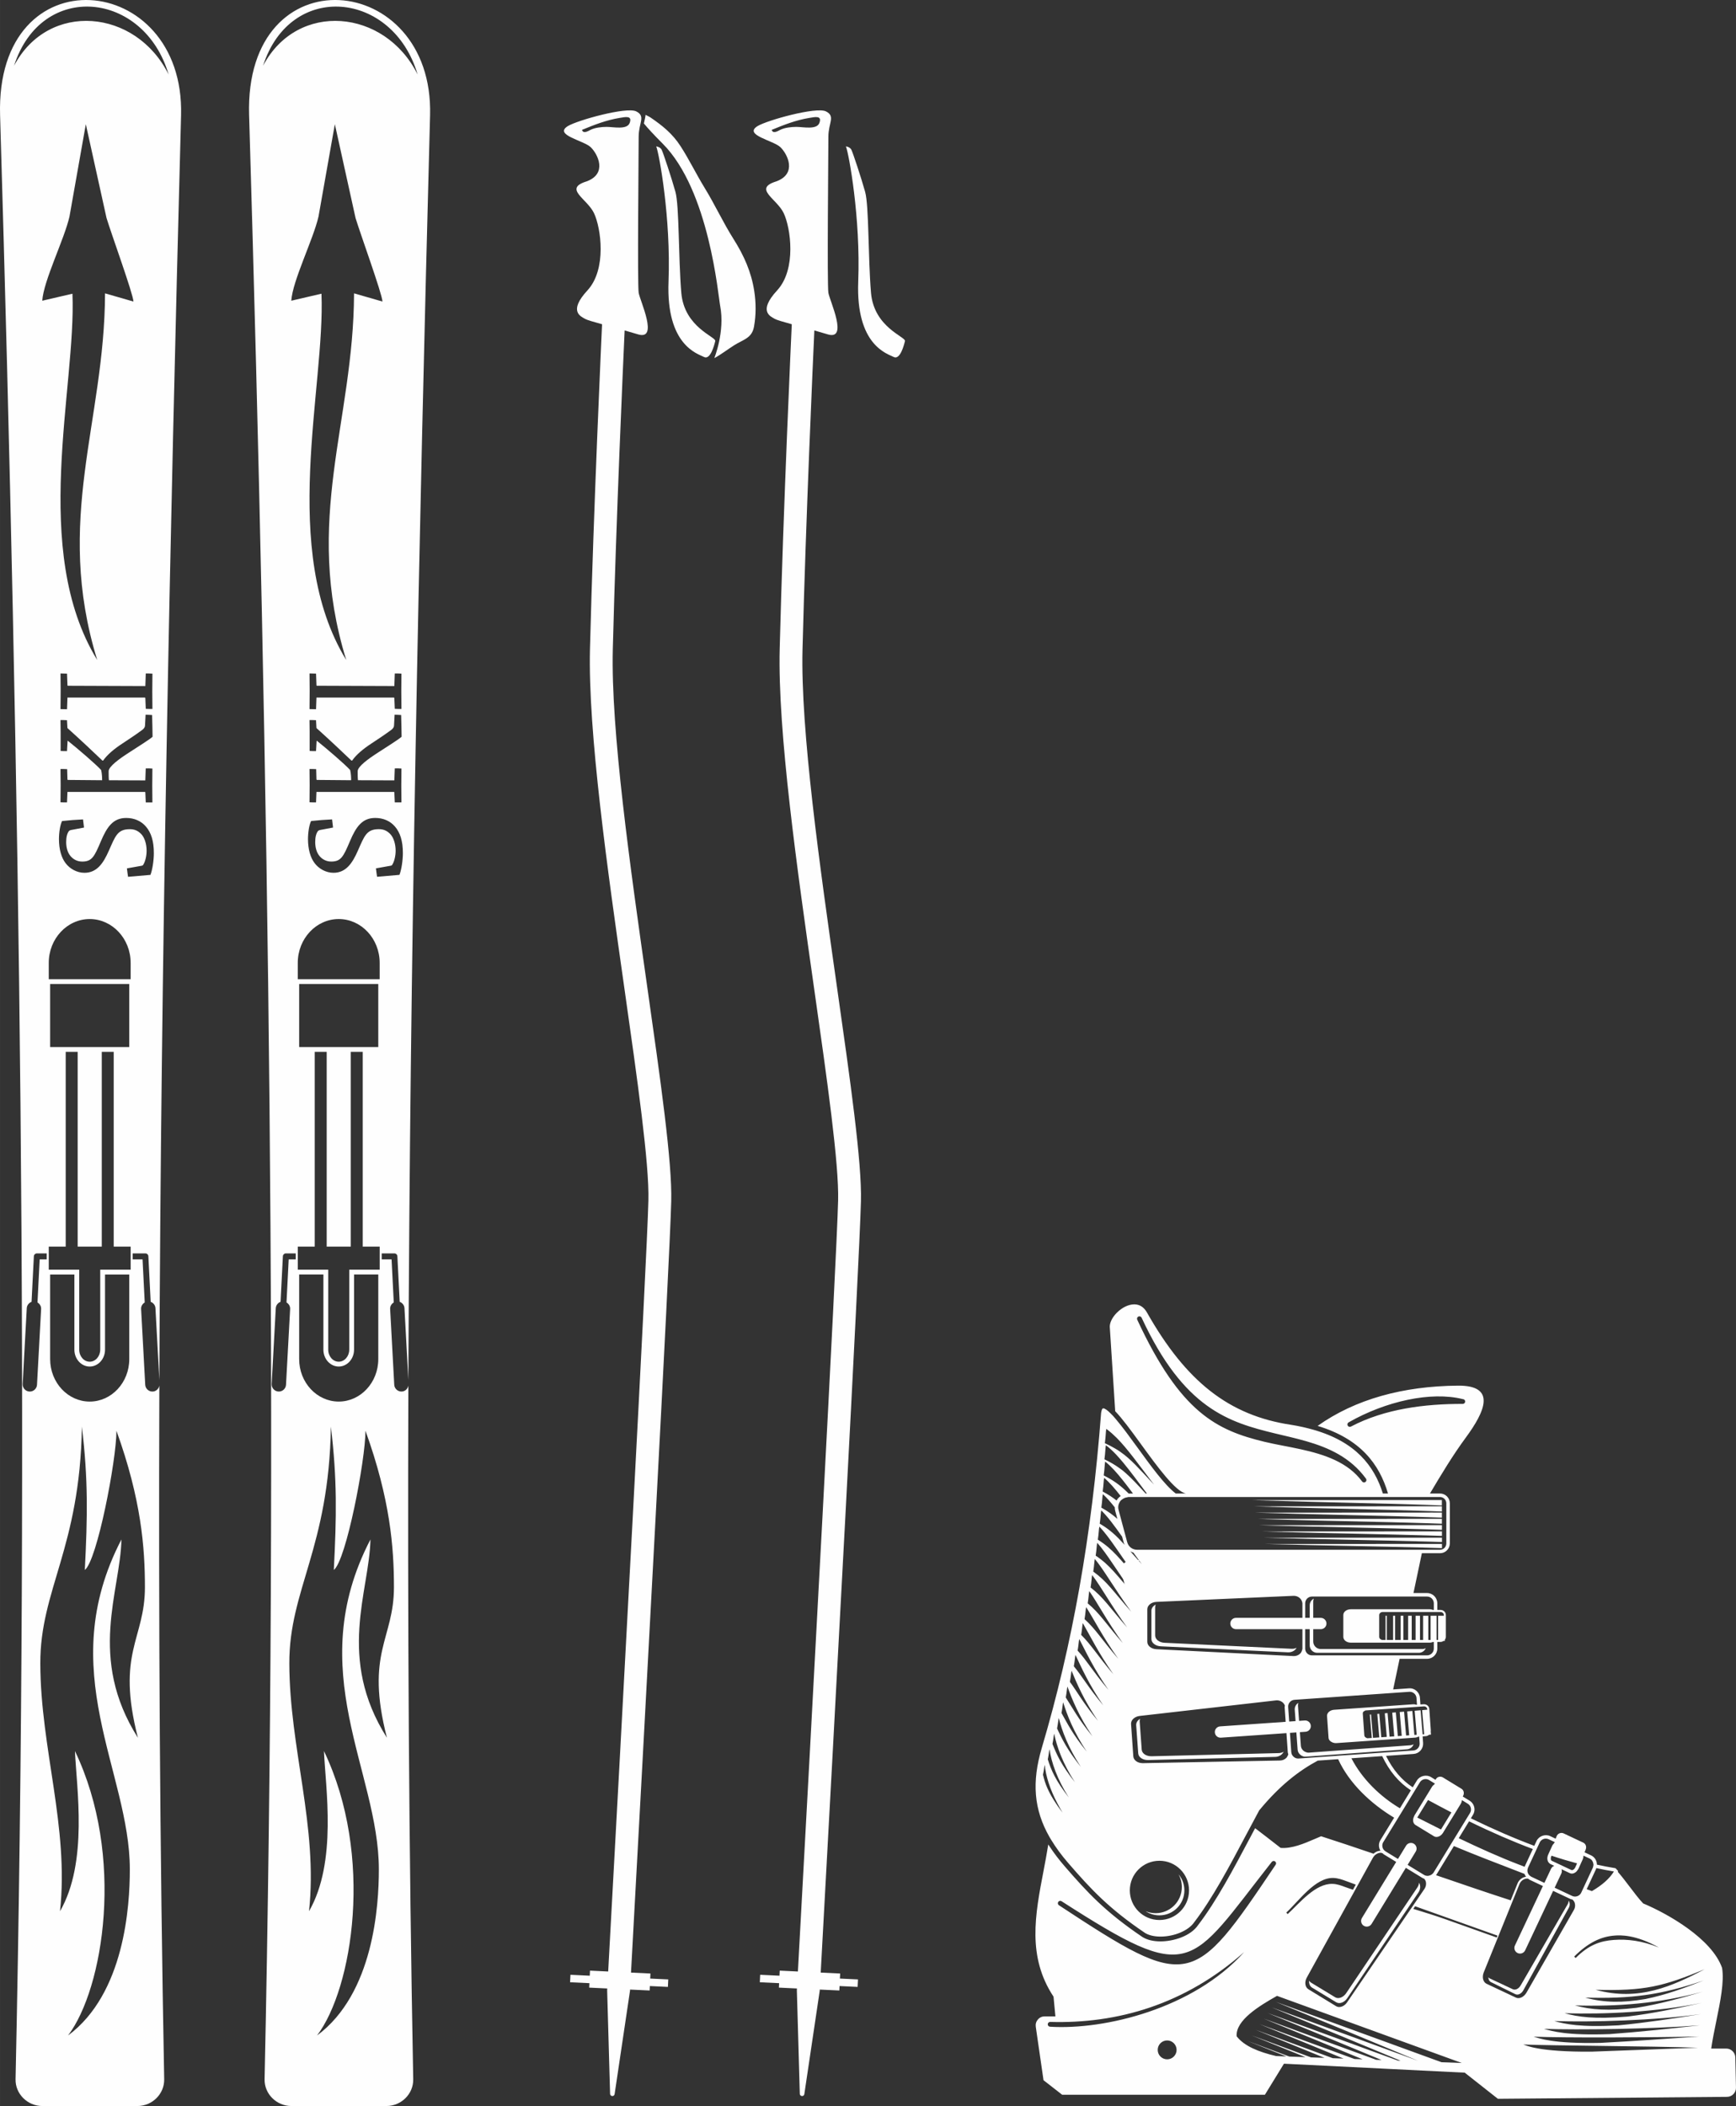 <?xml version="1.0" encoding="UTF-8"?>
<!DOCTYPE svg PUBLIC "-//W3C//DTD SVG 1.1//EN" "http://www.w3.org/Graphics/SVG/1.1/DTD/svg11.dtd">
<!-- Creator: CorelDRAW -->
<svg xmlns="http://www.w3.org/2000/svg" xml:space="preserve" width="64.812mm" height="78.605mm" version="1.1" style="shape-rendering:geometricPrecision; text-rendering:geometricPrecision; image-rendering:optimizeQuality; fill-rule:evenodd; clip-rule:evenodd"
viewBox="0 0 1825.49 2214"
 xmlns:xlink="http://www.w3.org/1999/xlink"
 xmlns:xodm="http://www.corel.com/coreldraw/odm/2003">
 <rect x="0" y="0" width="1825.49" height="2214" fill="#333333" stroke="none"/>
 <defs>
  <style type="text/css">
   <![CDATA[
    .fil0 {fill:#FEFEFE;fill-rule:nonzero}
   ]]>
  </style>
 </defs>
 <g id="Capa_x0020_1">
  <path class="fil0" d="M122.44 1504.13c26.03,72.01 29.95,122.75 29.95,164.41 0,55.02 -30.46,68.52 -7.38,158.32 -53.15,-83.84 -18.38,-154.09 -17.33,-208.47 -71.71,137.95 8.84,243.69 8.84,346.87 0,38.13 -5.46,130.49 -64.98,174.59 37.43,-49.34 60.11,-188.81 7.28,-298.99 1.57,38.39 14.14,116.6 -15.71,168.37 9.56,-88.58 -20.47,-171.14 -20.73,-260.31 -0.23,-77.91 41.67,-121.22 43.74,-249.12 6.66,56.19 5.95,94.11 3.06,150.65 12.99,-9.9 33.27,-115.63 33.27,-146.31zm-98.63 -49.19l4.32 -79.64c0.17,-3.13 2.24,-5.71 5.04,-6.71l2.43 -47.93c0.09,-1.67 1.47,-2.98 3.14,-2.98l10.38 0 0 6.27 -7.41 0 -2.3 45.3c2.37,1.38 3.97,3.96 3.82,6.87l-4.33 79.65c-0.23,4.14 -3.81,7.35 -7.96,7.12 -4.14,-0.22 -7.35,-3.79 -7.12,-7.95zm90.74 -560.86c-5.95,13.68 -12.81,23.47 -25.76,23.47 -8.2,0 -15.64,-4.5 -19.81,-10.11 -4.46,-5.74 -7,-14.76 -7,-25.34 0,-7.15 1.34,-15.23 3.28,-18.96 7.15,-0.79 14.74,-1.4 22.04,-1.71 0.3,2.64 0.75,5.59 1.04,8.55l-14 2.64c-0.9,0.31 -1.49,0.63 -1.79,0.94 -2.09,2.64 -2.98,6.84 -2.98,11.66 0,5.44 1.34,10.88 4.47,14.62 2.68,3.26 6.85,5.9 12.36,5.9 10.27,0 12.81,-5.13 19.65,-21.29 6.56,-15.54 13.11,-24.56 26.66,-24.56 8.33,0 15.64,3.11 20.7,9.02 5.5,6.37 8.37,15.23 8.37,27.98 0,7.61 -1.52,17.56 -3.6,22.85 -7.75,0.62 -15.94,1.39 -23.53,2.02 -0.45,-2.95 -0.89,-6.07 -1.19,-8.86l15.63 -2.8c0.75,-0.15 1.34,-0.47 1.64,-1.24 1.94,-2.95 3.43,-9.01 3.43,-14.46 0,-7.3 -2.23,-14.14 -5.8,-17.72 -3.58,-3.58 -7.15,-4.98 -11.92,-4.98 -12.95,0 -15.18,7.31 -21.89,22.39zm38.72 -50.53l-0.45 -10.41c0,-0.47 -0.15,-0.62 -0.45,-0.62l-81.46 0 -0.45 11.03c-2.23,0 -4.76,0 -6.85,-0.15 0,-5.29 0.15,-11.97 0.15,-18.03 0,-5.59 -0.15,-11.81 -0.15,-16.94 2.24,0 4.76,0 7,0.15l0.3 10.89c0.15,0.46 0.45,0.46 0.89,0.46l35.59 0.31c0,-2.64 -0.15,-7 -1.04,-10.73 -5.35,-5.9 -24.12,-22.07 -34.85,-30.62 -0.3,-0.31 -0.45,0 -0.45,0.32l-0.6 10.41c-2.23,0 -4.61,0 -6.7,-0.16 0,-6.06 0,-12.74 0,-20.21 0,-4.19 -0.15,-8.7 -0.15,-12.27 2.24,0 4.76,0 6.85,0.15l0.45 8.24c14,12.6 26.36,24.25 36.78,34.2l0.74 0c4.61,-6.53 12.06,-12.59 20.4,-18.02 6.56,-4.36 12.81,-8.4 20.25,-13.84 2.39,-1.71 3.43,-3.27 3.43,-5.14l0.6 -11.19c2.09,0 4.61,0.16 6.85,0.32 0.15,3.72 0.15,8.54 0.3,12.43 0,3.42 0.18,7.46 0.18,10.41 -3.45,3.11 -14.62,9.96 -25.04,16.79 -9.69,6.22 -21.16,14.46 -21.16,19.43 0,3.1 0,7.3 0.3,9.48l38.27 0.16 0.45 -12.6c2.24,-0.15 4.77,0 7,0.16 0,4.97 -0.15,11.97 -0.15,18.03 0,5.76 0.15,12.44 0.15,17.57 -2.23,0 -4.61,0 -7,0zm-89.65 -98.08c0,-5.59 0.15,-13.05 0.15,-19.28 0,-6.06 -0.15,-12.75 -0.15,-18.19 2.24,0 4.76,0.16 6.85,0.16l0.45 12.28c0,0.32 0.15,0.47 0.59,0.47l81.31 0.31 0.45 -13.22c2.24,0 4.77,0 7,0.16 0,5.29 -0.15,12.28 -0.15,18.5 0,6.06 0.15,12.9 0.15,18.65 -2.23,0 -4.61,0 -7,-0.15l-0.45 -11.2c0,-0.47 -0.15,-0.62 -0.59,-0.62l-81.31 0 -0.45 12.28c-2.09,0 -4.61,-0.16 -6.85,-0.16zm12.54 -436.7l-31.73 7.37c1.41,-21.27 23.07,-64.22 28.63,-88.49l17.18 -97.06 21.75 98.5c4.44,14.98 28.15,80.17 28.32,87.91l-29.87 -8.6c-0.4,135.23 -53.75,237.59 -8.22,385.43 -70.66,-115.41 -21.91,-287.06 -26.05,-385.06zm29.21 1110.11c0,6.97 -4.96,12.65 -11.05,12.65 -6.08,0 -11.03,-5.68 -11.03,-12.65l0 -84.1 -32.02 0 0 -24.24 17.82 0 0 -204.71 12.57 0 0 204.71 25.35 0 0 -204.71 12.56 0 0 204.71 17.83 0 0 24.24 -32.01 0 0 84.1zm-11.05 54.56c-22.93,0 -41.6,-20.01 -41.6,-44.62l0 -88.97 25.49 0 0 79.03c0,9.77 7.22,17.72 16.11,17.72 8.89,0 16.12,-7.95 16.12,-17.72l0 -79.03 25.48 0 0 88.97c0,24.61 -18.66,44.62 -41.59,44.62zm-41.6 -438.97l83.19 0 0 66.29 -83.19 0 0 -66.29zm84.66 -22.21l0 17.14 -86.12 0 0 -17.14c0,-25.41 19.32,-46.09 43.05,-46.09 23.75,0 43.06,20.68 43.06,46.09zm-122.62 -943.12c28.86,-89.76 136.78,-78.65 162.54,9.23 -34.32,-69.25 -126.48,-77.59 -162.54,-9.23zm141.24 1251.52l2.43 47.93c2.78,0.99 4.86,3.58 5.03,6.71l4.1 75.57c1.69,-438.88 10.89,-881.18 22.83,-1329.74 4.04,-151.95 -195.4,-170.78 -190.31,0 20.94,702.2 30.85,1386.2 16.27,2064.72 -0.33,15.5 12.66,28.16 28.17,28.16l99.96 0c15.52,0 28.46,-12.66 28.17,-28.16 -4.61,-242.36 -6,-485.3 -5.1,-729.28 -0.58,3.4 -3.32,6.13 -6.9,6.32 -4.15,0.23 -7.73,-2.98 -7.95,-7.12l-4.33 -79.65c-0.16,-2.91 1.43,-5.48 3.81,-6.87l-2.29 -45.3 -10.37 0 0 -6.27 13.35 0c1.67,0 3.05,1.31 3.13,2.98z"/>
  <path class="fil0" d="M439.15 78.37c-34.32,-69.25 -126.47,-77.59 -162.53,-9.23 28.86,-89.76 136.78,-78.65 162.53,9.23zm-65.31 150.71c4.45,14.98 28.16,80.17 28.33,87.91l-29.88 -8.6c-0.39,135.23 -53.74,237.59 -8.21,385.43 -70.66,-115.41 -21.91,-287.06 -26.05,-385.06l-31.73 7.37c1.41,-21.27 23.07,-64.22 28.63,-88.49l17.18 -97.06 21.74 98.5zm41.29 478.91c2.23,0 4.76,0 7,0.16 0,5.29 -0.15,12.28 -0.15,18.5 0,6.06 0.15,12.9 0.15,18.65 -2.24,0 -4.62,0 -7,-0.15l-0.45 -11.2c0,-0.47 -0.15,-0.62 -0.59,-0.62l-81.31 0 -0.45 12.28c-2.09,0 -4.61,-0.16 -6.85,-0.16 0,-5.59 0.15,-13.05 0.15,-19.28 0,-6.06 -0.15,-12.75 -0.15,-18.19 2.24,0 4.76,0.16 6.85,0.16l0.45 12.28c0,0.32 0.15,0.47 0.59,0.47l81.31 0.31 0.45 -13.22zm6.7 43.69c0.15,3.72 0.15,8.54 0.3,12.43 0,3.42 0.18,7.46 0.18,10.41 -3.46,3.11 -14.63,9.96 -25.05,16.79 -9.68,6.22 -21.15,14.46 -21.15,19.43 0,3.1 0,7.3 0.3,9.48l38.27 0.16 0.45 -12.6c2.23,-0.15 4.76,0 7,0.16 0,4.97 -0.15,11.97 -0.15,18.03 0,5.76 0.15,12.44 0.15,17.57 -2.24,0 -4.62,0 -7,0l-0.45 -10.41c0,-0.47 -0.15,-0.62 -0.45,-0.62l-81.46 0 -0.45 11.03c-2.24,0 -4.77,0 -6.85,-0.15 0,-5.29 0.15,-11.97 0.15,-18.03 0,-5.59 -0.15,-11.81 -0.15,-16.94 2.24,0 4.76,0 7,0.15l0.3 10.89c0.15,0.46 0.45,0.46 0.89,0.46l35.59 0.31c0,-2.64 -0.15,-7 -1.04,-10.73 -5.37,-5.9 -24.12,-22.07 -34.85,-30.62 -0.3,-0.31 -0.45,0 -0.45,0.32l-0.6 10.41c-2.24,0 -4.61,0 -6.7,-0.16 0,-6.06 0,-12.74 0,-20.21 0,-4.19 -0.15,-8.7 -0.15,-12.27 2.24,0 4.76,0 6.85,0.15l0.45 8.24c14,12.6 26.36,24.25 36.78,34.2l0.74 0c4.61,-6.53 12.06,-12.59 20.4,-18.02 6.55,-4.36 12.81,-8.4 20.25,-13.84 2.39,-1.71 3.43,-3.27 3.43,-5.14l0.6 -11.19c2.09,0 4.61,0.16 6.85,0.32zm-6.55 117.21c5.5,6.37 8.36,15.23 8.36,27.98 0,7.61 -1.51,17.56 -3.6,22.85 -7.74,0.62 -15.93,1.39 -23.53,2.02 -0.45,-2.95 -0.9,-6.07 -1.19,-8.86l15.64 -2.8c0.75,-0.15 1.34,-0.47 1.64,-1.24 1.94,-2.95 3.43,-9.01 3.43,-14.46 0,-7.3 -2.24,-14.14 -5.81,-17.72 -3.57,-3.58 -7.15,-4.98 -11.91,-4.98 -12.96,0 -15.19,7.31 -21.89,22.39 -5.95,13.68 -12.81,23.47 -25.76,23.47 -8.19,0 -15.63,-4.5 -19.8,-10.11 -4.46,-5.74 -7,-14.76 -7,-25.34 0,-7.15 1.34,-15.23 3.27,-18.96 7.15,-0.79 14.74,-1.4 22.05,-1.71 0.3,2.64 0.74,5.59 1.03,8.55l-13.99 2.64c-0.9,0.31 -1.49,0.63 -1.79,0.94 -2.09,2.64 -2.98,6.84 -2.98,11.66 0,5.44 1.34,10.88 4.47,14.62 2.67,3.26 6.85,5.9 12.36,5.9 10.27,0 12.8,-5.13 19.65,-21.29 6.55,-15.54 13.11,-24.56 26.65,-24.56 8.35,0 15.64,3.11 20.71,9.02zm-30.98 635.23c26.01,72.01 29.95,122.75 29.95,164.41 0,55.02 -30.48,68.52 -7.38,158.32 -53.15,-83.84 -18.38,-154.09 -17.33,-208.47 -71.72,137.95 8.84,243.69 8.84,346.87 0,38.13 -5.46,130.49 -64.99,174.59 37.44,-49.34 60.11,-188.81 7.27,-298.99 1.58,38.39 14.15,116.6 -15.71,168.37 9.57,-88.58 -20.46,-171.14 -20.72,-260.31 -0.23,-77.91 41.66,-121.22 43.73,-249.12 6.67,56.19 5.96,94.11 3.06,150.65 13,-9.9 33.28,-115.63 33.28,-146.31zm-98.64 -49.19l4.33 -79.64c0.17,-3.13 2.24,-5.71 5.03,-6.71l2.44 -47.93c0.08,-1.67 1.46,-2.98 3.13,-2.98l10.39 0 0 6.27 -7.41 0 -2.3 45.3c2.37,1.38 3.97,3.96 3.81,6.87l-4.33 79.65c-0.22,4.14 -3.79,7.35 -7.95,7.12 -4.14,-0.22 -7.35,-3.79 -7.13,-7.95zm81.57 -36.06c0,6.97 -4.96,12.65 -11.05,12.65 -6.09,0 -11.04,-5.68 -11.04,-12.65l0 -84.1 -32.02 0 0 -24.24 17.83 0 0 -204.71 12.57 0 0 204.71 25.34 0 0 -204.71 12.57 0 0 204.71 17.83 0 0 24.24 -32.01 0 0 84.1zm-11.05 54.56c-22.93,0 -41.6,-20.01 -41.6,-44.62l0 -88.97 25.48 0 0 79.03c0,9.77 7.23,17.72 16.12,17.72 8.89,0 16.12,-7.95 16.12,-17.72l0 -79.03 25.48 0 0 88.97c0,24.61 -18.66,44.62 -41.59,44.62zm-41.6 -438.97l83.19 0 0 66.29 -83.19 0 0 -66.29zm84.66 -22.21l0 17.14 -86.13 0 0 -17.14c0,-25.41 19.33,-46.09 43.07,-46.09 23.75,0 43.06,20.68 43.06,46.09zm-137.29 -891.13c20.94,702.2 30.85,1386.2 16.27,2064.72 -0.34,15.5 12.65,28.16 28.17,28.16l99.96 0c15.51,0 28.46,-12.66 28.17,-28.16 -4.61,-242.36 -6,-485.3 -5.11,-729.28 -0.57,3.4 -3.31,6.13 -6.88,6.32 -4.15,0.23 -7.73,-2.98 -7.96,-7.12l-4.32 -79.65c-0.16,-2.91 1.43,-5.48 3.81,-6.87l-2.3 -45.3 -10.37 0 0 -6.27 13.33 0c1.67,0 3.05,1.31 3.14,2.98l2.43 47.93c2.78,0.99 4.86,3.58 5.03,6.71l4.1 75.57c1.69,-438.88 10.89,-881.18 22.82,-1329.74 4.05,-151.95 -195.39,-170.78 -190.3,0z"/>
  <path class="fil0" d="M662.08 129.36c-2.81,7.3 -16.96,4.04 -24.16,4.04 -5.52,0 -12.38,0.82 -17,3.14 -2.35,1.17 -7.6,4.51 -8.94,0 13.24,-5.46 25.55,-10.25 39.36,-12.54 6.33,-1.05 13.88,-2.83 10.74,5.37zm6.96 -12.25c-10.26,-5.12 -62.05,9.42 -71.84,15.4 -15.39,9.41 16.52,15.08 23.95,22.23 7.43,7.17 17.87,27.73 -4.27,35.93 -24.79,7.69 0.34,17.97 7.71,33.35 7.34,15.37 13.67,59.01 -6.86,81.25 -20.53,22.24 -6.84,27.37 -2.56,29.93 1.92,1.15 8.86,3.18 17.92,5.66 -0.39,8.5 -8.89,192.17 -12.7,340.89 -2.22,87.43 18.33,231.87 36.47,359.29 13.35,93.86 25.98,182.51 24.96,221.12 -1.72,66.13 -28.26,554.63 -42.29,810.42l-19.12 -0.92 -0.25 5.34 -20.31 -0.97 -0.38 7.86 20.32 0.96 -0.22 4.67 18.98 0.9c-0.04,0.63 -0.07,1.29 -0.11,1.92l3.09 108.85c0.04,1.24 1.01,2.25 2.24,2.33 1.25,0.08 2.35,-0.81 2.53,-2.04l16.16 -108.55c0.03,-0.45 0.05,-0.92 0.08,-1.36l20.58 0.97 0.22 -4.67 18.99 0.89 0.38 -7.86 -19 -0.9 0.25 -5.31 -20.43 -0.97c14.04,-255.93 40.56,-744.55 42.3,-810.93 1.06,-40.62 -11.11,-126.12 -25.2,-225.12 -18.01,-126.51 -38.4,-269.88 -36.24,-355.3 3.49,-136.36 10.94,-302.24 12.44,-334.99 4.74,1.33 9.47,2.7 13.92,4.07 22.23,6.85 2.28,-35.08 0.84,-43.62 -1.43,-8.53 0,-149.67 0,-164.21 0,-14.54 7.7,-21.39 -2.56,-26.52z"/>
  <path class="fil0" d="M740.76 197.16c-8.75,-14.24 -15.84,-29.07 -24.97,-43.25 -8.56,-13.31 -19.02,-21.72 -31.95,-30.52 0,0 -2.33,-1.39 -5.01,-2.66 -0.15,2.5 -1.03,5.46 -1.76,9.08 4,4.88 10.28,11.71 19.7,21.14 49.16,49.18 58.46,160.36 60.53,170.7 5.2,26.9 -6.17,54.83 -6.17,54.83 5.86,-2.96 15.04,-9.85 20.68,-13.4 9.88,-6.24 18.85,-7.45 21.05,-19.62 2.24,-12.31 2.18,-25.21 0.25,-37.56 -3.11,-19.97 -10.67,-37.03 -21.78,-54.63 -11.2,-17.74 -19.56,-36.17 -30.59,-54.1z"/>
  <path class="fil0" d="M740.24 375.26c6.71,3.45 10.86,-12.29 11.89,-16.72 1.03,-4.42 -32.58,-14.27 -35.7,-50.67 -3.1,-36.41 -2.07,-91.5 -6.2,-106.26 -4.14,-14.76 -12.94,-41.33 -14.5,-44.28 -1.56,-2.95 -5.68,-3.45 -5.68,-3.45 3.11,7.88 15.52,75.28 12.93,142.17 -2.57,66.9 30.54,75.78 37.26,79.2z"/>
  <path class="fil0" d="M861.56 129.36c-2.8,7.3 -16.95,4.04 -24.16,4.04 -5.52,0 -12.37,0.82 -16.99,3.14 -2.35,1.17 -7.61,4.51 -8.95,0 13.24,-5.46 25.55,-10.25 39.37,-12.54 6.32,-1.05 13.88,-2.83 10.73,5.37zm6.97 -12.25c-10.26,-5.12 -62.05,9.42 -71.84,15.4 -15.39,9.41 16.52,15.08 23.95,22.23 7.43,7.17 17.88,27.73 -4.28,35.93 -24.79,7.69 0.35,17.97 7.71,33.35 7.35,15.37 13.67,59.01 -6.86,81.25 -20.52,22.24 -6.84,27.37 -2.56,29.93 1.93,1.15 8.87,3.18 17.94,5.66 -0.39,8.5 -8.89,192.17 -12.7,340.89 -2.23,87.43 18.33,231.87 36.46,359.29 13.36,93.86 25.98,182.51 24.97,221.12 -1.73,66.13 -28.27,554.63 -42.29,810.42l-19.12 -0.92 -0.25 5.34 -20.31 -0.97 -0.38 7.86 20.31 0.96 -0.22 4.67 18.98 0.9c-0.03,0.63 -0.07,1.29 -0.11,1.92l3.1 108.85c0.03,1.24 1.01,2.25 2.25,2.33 1.25,0.08 2.34,-0.81 2.52,-2.04l16.16 -108.55c0.02,-0.45 0.05,-0.92 0.07,-1.36l20.58 0.97 0.22 -4.67 19 0.89 0.38 -7.86 -19.01 -0.9 0.26 -5.31 -20.44 -0.97c14.04,-255.93 40.57,-744.55 42.31,-810.93 1.05,-40.62 -11.11,-126.12 -25.21,-225.12 -18,-126.51 -38.4,-269.88 -36.23,-355.3 3.49,-136.36 10.94,-302.24 12.44,-334.99 4.74,1.33 9.46,2.7 13.91,4.07 22.24,6.85 2.28,-35.08 0.85,-43.62 -1.44,-8.53 0,-149.67 0,-164.21 0,-14.54 7.69,-21.39 -2.56,-26.52z"/>
  <path class="fil0" d="M939.72 375.26c6.73,3.45 10.87,-12.29 11.9,-16.72 1.02,-4.42 -32.59,-14.27 -35.71,-50.67 -3.1,-36.41 -2.07,-91.5 -6.2,-106.26 -4.13,-14.76 -12.93,-41.33 -14.49,-44.28 -1.56,-2.95 -5.69,-3.45 -5.69,-3.45 3.11,7.88 15.52,75.28 12.94,142.17 -2.58,66.9 30.53,75.78 37.25,79.2z"/>
  <path class="fil0" d="M1112.78 1999.44c0.75,-1.17 2.32,-1.51 3.5,-0.75 137.87,88.62 133.21,70.3 221.07,-41.35 0.86,-1.1 2.46,-1.29 3.55,-0.43 1.1,0.86 1.29,2.46 0.43,3.55 -87.26,129.65 -90.36,132.85 -227.79,42.48 -1.17,-0.75 -1.51,-2.32 -0.76,-3.5zm308.31 -151.02l32.35 -2.25c7.55,15.89 17.58,27.75 30.18,35.94l-11.55 18.88c-20.61,-12.28 -39.63,-30.56 -50.99,-52.56zm-201.89 170.03c-17.2,0 -31.14,-13.95 -31.14,-31.14 0,-17.2 13.95,-31.15 31.14,-31.15 17.2,0 31.14,13.95 31.14,31.15 0,17.19 -13.95,31.14 -31.14,31.14zm-107.1 -120.05c-0.23,-0.32 -0.41,-0.62 -0.63,-0.93 -0.22,-0.32 -0.42,-0.63 -0.63,-0.94 -8.64,-12.75 -11.91,-21.46 -14.09,-30.83 1.11,-5.15 1.37,-8.93 1.86,-10.35 0.97,11.21 5.41,25.69 13.47,40.83 0.17,0.33 0.36,0.65 0.54,0.96 0.17,0.33 0.36,0.65 0.54,0.96 1.37,2.5 2.59,4.97 4.18,7.48 -1.95,-2.55 -3.65,-4.92 -5.24,-7.19zm-8.46 -59.44c1.85,13.39 8.07,31.66 20.23,50.64 -14.2,-18.37 -18.48,-28.68 -22.07,-40.06 1.1,-5.26 1.35,-9.1 1.84,-10.57zm4.92 -16.42c2.52,13.27 9.08,31.56 21.73,51.03 -14.64,-18.67 -19.05,-28.92 -23.56,-40.23 1.1,-5.37 1.33,-9.28 1.83,-10.8zm4.8 -16.47c3.19,13.16 10.08,31.47 23.22,51.44 -15.06,-18.97 -19.6,-29.17 -25.03,-40.41 1.1,-5.48 1.3,-9.45 1.82,-11.03zm4.64 -16.51c3.86,13.04 11.09,31.36 24.72,51.84 -15.5,-19.28 -20.16,-29.42 -26.52,-40.59 1.09,-5.59 1.28,-9.63 1.79,-11.25zm4.48 -16.55c4.54,12.92 12.09,31.27 26.22,52.24 -15.93,-19.58 -20.73,-29.66 -28,-40.77 1.09,-5.7 1.26,-9.8 1.78,-11.47zm4.32 -16.59c5.21,12.79 13.1,31.17 27.72,52.63 -16.36,-19.87 -21.28,-29.91 -29.48,-40.95 1.09,-5.81 1.24,-9.97 1.76,-11.68zm4.13 -16.65c5.88,12.67 14.1,31.08 29.21,53.04 -16.79,-20.17 -21.84,-30.15 -30.96,-41.13 1.09,-5.92 1.21,-10.15 1.75,-11.91zm3.95 -16.68c6.55,12.54 15.11,30.97 30.72,53.43 -17.22,-20.47 -22.4,-30.41 -32.44,-41.31 1.08,-6.03 1.19,-10.31 1.73,-12.12zm3.74 -16.74c7.22,12.41 16.12,30.87 32.21,53.83 -17.65,-20.77 -22.96,-30.64 -33.93,-41.47 1.08,-6.15 1.18,-10.49 1.72,-12.35zm3.53 -16.79c7.89,12.29 17.12,30.77 33.71,54.22 -18.08,-21.07 -23.52,-30.89 -35.41,-41.65 1.08,-6.25 1.15,-10.66 1.7,-12.57zm3.29 -16.84c8.57,12.17 18.12,30.67 35.21,54.62 -18.51,-21.37 -24.08,-31.13 -36.89,-41.82 1.07,-6.37 1.13,-10.85 1.68,-12.8zm3.03 -16.89c9.24,12.05 19.13,30.57 36.71,55.03 -18.94,-21.67 -24.64,-31.39 -38.38,-42.01 1.08,-6.48 1.11,-11.02 1.67,-13.02zm2.79 -16.94c9.91,11.93 20.14,30.48 38.21,55.43 -19.36,-21.97 -25.19,-31.63 -39.86,-42.18 1.07,-6.59 1.09,-11.19 1.65,-13.25zm2.53 -16.97c10.58,11.8 21.14,30.37 39.7,55.82 -19.79,-22.27 -25.76,-31.88 -41.34,-42.36 1.07,-6.71 1.07,-11.37 1.63,-13.46zm2.25 -17.02c11.26,11.68 22.15,30.28 41.2,56.22 -20.23,-22.57 -26.32,-32.11 -42.82,-42.54 1.06,-6.8 1.04,-11.53 1.62,-13.68zm1.97 -17.06c6.95,6.74 13.71,15.95 21.96,27.63l1.8 6.71c0.19,0.71 0.6,1.29 0.89,1.95 -8.6,-9.54 -15.17,-15.8 -26.25,-22.38 1.06,-6.93 1.03,-11.71 1.6,-13.91zm1.68 -17.08c4.17,3.79 8.25,8.45 12.54,13.85 0.01,1.22 0.14,2.46 0.48,3.71l2.26 8.44c-4.88,-4.33 -10.04,-8.05 -16.86,-11.86 1.06,-7.04 1,-11.89 1.59,-14.13zm1.39 -17.12c5.76,4.91 11.3,11.31 17.36,19.11 -1.19,0.83 -2.31,1.8 -3.24,3.01 -0.41,0.54 -0.69,1.13 -1.02,1.7 -4.25,-3.34 -8.85,-6.39 -14.67,-9.47 1.06,-7.15 0.98,-12.06 1.57,-14.35zm1.08 -17.14c6.16,4.94 12.01,11.45 18.41,19.47 1.27,1.59 2.55,3.21 3.87,4.93 1.28,1.66 2.57,3.35 3.9,5.13 0.98,1.3 2.02,2.7 3.03,4.08l-4.53 0c-0.03,-0.03 -0.06,-0.06 -0.08,-0.09 -1.16,-1.15 -2.33,-2.3 -3.47,-3.35 -6.57,-6.09 -13.08,-10.77 -22.68,-15.59 1.05,-7.25 0.95,-12.23 1.55,-14.57zm0.75 -17.17c3.69,2.8 7.26,6.1 10.86,9.91 1.21,1.27 2.43,2.67 3.65,4.06 1.21,1.37 2.44,2.81 3.68,4.3 7.24,8.72 15.14,19.47 24.9,32.49l-1.28 0c-8.41,-9.15 -14.55,-15.81 -20.77,-21.29 -1.1,-0.96 -2.2,-1.97 -3.32,-2.86 -1.04,-0.83 -2.14,-1.59 -3.22,-2.37 -4.6,-3.35 -9.63,-6.38 -16.05,-9.44 1.05,-7.37 0.94,-12.42 1.54,-14.81zm0.42 -17.17c1.97,1.42 3.91,2.97 5.83,4.65 0.89,0.78 1.77,1.67 2.66,2.5 0.91,0.86 1.83,1.66 2.73,2.59 11.1,11.25 22.48,27.21 38.97,48.88 -16,-17.1 -24.22,-26.7 -35.28,-34.39 -1.02,-0.7 -2.04,-1.42 -3.11,-2.1 -0.98,-0.62 -2.04,-1.21 -3.08,-1.82 -3.09,-1.79 -6.38,-3.54 -10.24,-5.29 1.05,-7.48 0.92,-12.59 1.52,-15.02zm32.53 -114.77c-0.58,-1.26 -0.03,-2.77 1.24,-3.36 1.27,-0.58 2.78,-0.02 3.36,1.24 44.46,95.82 91.82,109.9 140.45,121.68 10.64,2.57 21.69,5 32.6,8.14 23.57,6.79 46.43,16.93 62.86,39.31 0.83,1.13 0.58,2.71 -0.54,3.54 -1.13,0.83 -2.71,0.59 -3.54,-0.54 -14.82,-20.2 -39.75,-28.39 -64.36,-33.81 -13.49,-2.96 -26.88,-5.12 -38.44,-7.92 -49.76,-12.06 -88.13,-30.24 -133.61,-128.28zm-91.57 743.24c-1.39,0 -2.53,-1.12 -2.53,-2.52 -0,-1.39 1.12,-2.53 2.51,-2.53 70.53,2.06 141.7,-18.16 204.02,-73.42 -53.31,59.41 -146.51,81.99 -204,78.47zm113.09 24.34c0,-5.48 4.45,-9.93 9.93,-9.93 5.48,0 9.93,4.45 9.93,9.93 0,5.48 -4.45,9.93 -9.93,9.93 -5.47,0 -9.93,-4.45 -9.93,-9.93zm319.61 13.77c-7.05,-0.26 -14.1,-0.52 -21.14,-0.78l-174.29 -63.48c68.61,28.19 102.87,42.49 149.66,61.99 -51.3,-18.7 -102.6,-37.41 -153.9,-56.12 61.88,25.41 93.04,38.37 135.43,56 -0.9,-0.03 -1.79,-0.06 -2.68,-0.1 -45.66,-16.67 -91.32,-33.35 -136.99,-50.02 54.43,22.32 82.5,33.92 119.7,49.38 -1.87,-0.07 -3.74,-0.14 -5.61,-0.21 -39.44,-14.44 -78.89,-28.87 -118.34,-43.31 46.97,19.24 71.91,29.48 103.96,42.77 -2.84,-0.1 -5.67,-0.21 -8.5,-0.31 -33.23,-12.19 -66.47,-24.39 -99.7,-36.58 39.52,16.16 61.27,25.02 88.21,36.15 -3.79,-0.14 -7.59,-0.29 -11.38,-0.43 -27.02,-9.95 -54.05,-19.89 -81.07,-29.85 32.02,13.07 50.59,20.56 72.45,29.53 -4.74,-0.18 -9.48,-0.35 -14.21,-0.53 -20.83,-7.71 -41.65,-15.42 -62.48,-23.13 24.59,10 39.78,16.05 56.66,22.91 -5.66,-0.21 -11.32,-0.42 -16.98,-0.63l-43.92 -16.41c17.14,6.93 28.79,11.49 40.8,16.29 -3.57,-0.13 -7.15,-0.26 -10.72,-0.4 -18.51,-4.33 -33.69,-10.52 -41.54,-20.79 -1.28,-16.73 23.67,-31.92 42.44,-42.49 64.71,23.51 129.43,47.01 194.14,70.51zm115.45 -202.82l-20.73 -9.77c-1.02,-0.48 -1.4,-2.7 -0.38,-4.94l0.17 -0.37c9.18,3.07 18.11,5.71 26.87,8.07l-1.9 4.19c-1.03,2.28 -3.05,3.29 -4.02,2.81zm-164.37 38.08c11.19,3.99 22.37,8 33.57,11.96 16.99,6.02 33.99,12.05 52.05,18.56 0.34,0.12 0.64,0.23 0.97,0.35l-0.34 0.93 -0.38 1.07c-0.01,0 -0.03,-0.01 -0.05,-0.01 -0.33,-0.12 -0.68,-0.25 -1.01,-0.37 -16.57,-5.96 -34.26,-12.24 -51.97,-18.51 -11.52,-4.08 -23.13,-7.7 -34.75,-11.23l1.89 -2.76zm-72.1 -26.33c3.22,1.21 6.48,2.37 9.7,3.57l-2.96 5.37c-2.74,-0.97 -5.5,-1.82 -8.23,-2.85 -4.16,-1.58 -8.57,-3.17 -13.23,-3.31 -18.16,-0.52 -34.5,20.05 -47.21,31.76l-1.45 -1.57c13.24,-12.18 30.36,-36.95 49.45,-36.41 5.01,0.15 9.61,1.81 13.93,3.45zm281.07 61.71c-13.95,1.04 -26.18,4.97 -40.18,19.02l-1.51 -1.51c14.4,-14.46 27.95,-21.01 42.42,-22.08 6.28,-0.47 22.04,-1.19 46.72,12.59 -17.59,-7.2 -33.42,-9.07 -47.44,-8.02zm-19.17 52.42c51.43,1.39 70.73,-3.41 114.7,-21.59 -33.88,17.67 -69.19,34.03 -114.7,21.59zm-88.62 -90l0.68 -1.68 0.69 -1.71 7.15 -17.66c1.42,-3.52 4.73,-5.87 8.23,-5.87 0.4,0 0.75,0.18 1.14,0.25 0.5,0.35 0.88,0.81 1.44,1.07l13.86 6.53 -7.78 16.53 -0.92 1.95 -0.93 1.98 -19.8 42.07c-1.4,2.96 -0.12,6.53 2.85,7.92 2.96,1.4 6.52,0.12 7.92,-2.85l24.85 -52.79 1.56 -3.32 1.62 -3.45 1.4 -2.97 1.7 0.81 1.95 0.91 2 0.94 12.84 6.05c0.54,0.25 1.13,0.22 1.69,0.38 1.1,0.92 2.04,2.09 2.51,3.6 0.75,2.39 0.46,5.03 -0.8,7.24l-49.84 86.92c-2.68,4.69 -7.53,7.1 -11.2,5.37l-30.8 -14.5c-3.77,-1.78 -5.06,-6.96 -3.02,-12.04l29.01 -71.67zm112.75 127.37c-40.41,2.3 -56.2,-1.38 -67.6,-4.5 38.86,1.3 105.51,-0.53 154.24,-7.33 -28.57,4.58 -57.29,9.01 -86.64,11.83zm-9.4 9.22c-45.81,1.68 -60.51,-3.16 -69.07,-5.5 35.72,1.28 114.2,0.19 164.12,-3.77 -31.47,3.52 -63.06,6.93 -95.05,9.27zm-9.4 9.22c-51.23,1.06 -64.82,-4.94 -70.54,-6.51 32.58,1.26 122.9,0.92 174.01,-0.2 -34.39,2.46 -68.83,4.85 -103.47,6.71zm102.49 5.08l-111.89 4.15c-56.64,0.45 -69.13,-6.72 -72.01,-7.51 29.44,1.24 131.59,1.63 183.9,3.37zm3.93 -47.13c-25.66,5.63 -51.53,11.09 -78.23,14.4 -34.99,2.9 -51.89,0.39 -66.13,-3.51 42,1.32 96.82,-1.24 144.36,-10.89zm-122.62 -5.54c48.29,1.37 79.43,-2.68 124.58,-18.03 -19.85,7.77 -40,15.26 -61.4,19.53 -24.17,4.12 -43.27,3.95 -63.19,-1.5zm123.61 -6.24c-22.76,6.7 -45.77,13.18 -69.82,16.96 -29.58,3.52 -47.58,2.17 -64.66,-2.5 45.15,1.35 88.12,-1.97 134.48,-14.46zm-112.04 -129.93c6.22,1.34 12.41,2.6 18.46,3.57 0.01,0.02 0.03,0.04 0.05,0.06 -4.59,7.44 -12.17,14.19 -23.11,20.59l-5.5 -2.03 9.86 -21.19c0.15,-0.32 0.12,-0.67 0.24,-0.99zm-83.83 2.9c2.84,1.08 5.5,2.14 8.31,3.21 0.37,1.09 1,2.06 1.7,2.98 -3.88,0.5 -7.39,3.11 -8.97,7l-7.2 17.81c-23.05,-7.43 -50.65,-16.83 -78.57,-26.43 0.17,-0.23 0.38,-0.42 0.53,-0.66l18.31 -29.95c21.77,9.08 44.3,17.76 65.88,26.03zm8.56 -4.25c-2.04,-0.77 -4.01,-1.54 -6.06,-2.32 -20.75,-7.96 -42.38,-17.72 -63.3,-27.76l10.85 -17.74c23.77,11.64 45.98,21.23 67.06,29.14l-8.4 18.09c-0.09,0.2 -0.06,0.41 -0.14,0.59zm72.34 -2.17c0,0.35 -0.1,0.69 -0.15,1.03 -0.06,0.37 -0.14,0.72 -0.26,1.07 -0.08,0.25 -0.07,0.5 -0.17,0.74 -0.02,0.04 -0.01,0.09 -0.03,0.13l-9.99 21.46 -0.77 1.67 -0.77 1.66 -0.79 1.7c-1.59,3.4 -5.99,5.01 -9.43,3.4l-10.22 -4.81 -2.17 -1.02 -2.15 -1.01 -3.95 -1.86 7 -14.86c0.7,-1.49 0.72,-3.13 0.2,-4.57l-0.01 -0.01 8.9 4.19c2.17,1.03 4.87,0.16 6.89,-1.8 0.21,-0.31 0.55,-0.5 0.7,-0.86l0.1 -0.24c0.44,-0.55 0.94,-1.03 1.24,-1.71l2.17 -4.79 0.32 -0.7 0.46 -1.01 0.44 -0.96 0.32 -0.71 0.64 -1.41c0.65,-1.44 0.95,-2.91 0.93,-4.27l6.54 3.08c2.3,1.08 3.62,3.29 3.89,5.66 0.03,0.28 0.13,0.54 0.12,0.81zm-58.8 -18.57l2.23 -4.82c1.15,-2.46 3.68,-4.06 6.44,-4.06 1.05,0 2.05,0.23 3,0.68l5.97 2.8 0.54 0.26c-0.56,0.45 -0.91,1.18 -1.37,1.79 -0.44,0.58 -1,1.01 -1.31,1.71l-2.84 6.27 -0.32 0.7 -0.42 0.92 -0.47 1.04 -0.3 0.66c-0.01,0.01 -0.01,0.03 -0.01,0.04 -1.49,3.32 -1.03,6.7 0.84,8.62 0.08,0.09 0.18,0.15 0.26,0.22 0.35,0.31 0.64,0.69 1.07,0.9l0.3 0.14 3.97 1.87c0,0 -0.01,0 -0.02,0 -1.44,0.52 -2.69,1.58 -3.4,3.06l-3.45 7.34 -3.01 6.4 -0.54 1.13 -13.86 -6.53c-0.19,-0.09 -0.32,-0.27 -0.5,-0.38 -3.01,-1.76 -4.29,-5.43 -2.97,-8.71 0.05,-0.12 0.03,-0.24 0.09,-0.36l8.53 -18.35 0.32 -0.69 0.46 -0.97 0.45 -0.97 0.32 -0.7zm-94.54 -29.96l-7.03 11.49c-8.55,-4.25 -16.88,-8.45 -24.87,-12.53 0.05,-0.1 0.06,-0.22 0.13,-0.33l7.99 -13.05 0.66 -1.09 0.77 -1.26 1.68 -2.74c8.36,4.53 16.6,8.92 24.62,13.05l-2.46 4.01 -0.81 1.32 -0.69 1.14zm11.59 -23.65l0.01 0 -0.01 0zm-33.05 -91.38l0.04 0.57 -5.44 0.46 2.15 25.37 -1.62 0.11c-0.72,-8.45 -1.43,-16.89 -2.15,-25.35 -2.08,0.18 -4.16,0.36 -6.24,0.53 0.69,8.08 1.37,16.16 2.05,24.23 0.03,0.35 0.06,0.68 0.09,1.03l-2.44 0.17c-0.03,-0.25 -0.04,-0.51 -0.07,-0.75 -0.69,-8.15 -1.38,-16.31 -2.07,-24.47 -1.8,0.16 -3.61,0.31 -5.41,0.47 0.69,8.12 1.38,16.25 2.06,24.37 0.02,0.25 0.04,0.51 0.06,0.75l-3.27 0.23c-0.03,-0.26 -0.05,-0.51 -0.07,-0.75 -0.68,-8.11 -1.37,-16.22 -2.06,-24.34 -1.53,0.14 -3.06,0.27 -4.59,0.39 0.69,8.09 1.37,16.18 2.06,24.27 0.03,0.26 0.04,0.51 0.06,0.75l-4.1 0.29c-0.02,-0.26 -0.04,-0.51 -0.06,-0.75 -0.68,-8.07 -1.37,-16.13 -2.05,-24.19 -0.92,0.07 -1.84,0.15 -2.77,0.23 -0.33,0.03 -0.66,0.06 -0.99,0.08 0.09,1.1 0.19,2.21 0.28,3.31 0.59,6.95 1.18,13.89 1.77,20.84 0.02,0.26 0.04,0.51 0.06,0.75l-4.93 0.34c-0.02,-0.25 -0.04,-0.5 -0.06,-0.75 -0.12,-1.47 -0.25,-2.93 -0.37,-4.4 -0.25,-2.92 -0.5,-5.84 -0.74,-8.76 -0.25,-2.91 -0.5,-5.83 -0.74,-8.75 -0.06,-0.72 -0.12,-1.44 -0.18,-2.15 -0.98,0.08 -1.95,0.16 -2.94,0.24 0.34,3.97 0.68,7.95 1.01,11.91 0.25,2.92 0.5,5.83 0.74,8.75 0.1,1.12 0.19,2.24 0.29,3.37 0.02,0.26 0.04,0.51 0.06,0.75l-1.24 0.09 -4.52 0.31c-0.02,-0.15 -0.03,-0.3 -0.04,-0.45 -0.01,-0.1 -0.02,-0.2 -0.03,-0.3 -0.68,-7.98 -1.35,-15.96 -2.03,-23.94 -0.7,0.06 -1.41,0.12 -2.11,0.17 0.68,7.97 1.35,15.94 2.03,23.92 0.02,0.25 0.04,0.5 0.06,0.75l-0.54 0.04 -0.77 0.05 -1.14 0.08 -1.06 0.08 -0.85 0.06 -0.57 0.04 -1.67 0.11 -0.06 -0.74 -0.34 -4.06 -1.18 -13.95 -0.32 -3.81 -0.09 -1.09 -0.08 -0.9 -1.17 0.09 -0.11 0.01 0.1 1.16 0.1 1.09 0.08 1.02 0.01 0.07 1.73 20.45 0.06 0.75 -0.7 0.05 -3.52 0.25 -0.25 0.01c-0.65,0 -1.17,-0.33 -1.7,-0.63 -0.9,-0.53 -1.61,-1.28 -1.69,-2.35l-1.15 -16.49 -0.08 -1.09 -0.08 -1.09 -0.29 -4.15c-0.06,-0.81 0.22,-1.62 0.78,-2.26 0.15,-0.19 0.44,-0.17 0.63,-0.32 0.54,-0.41 1.09,-0.82 1.79,-0.87l4.04 -0.28 2.81 -0.2 17.57 -1.22 2.63 -0.18 2.63 -0.19 23.85 -1.65 2.17 -0.15 1.82 -0.13 3.68 -0.26c1.79,0 3.28,1.31 3.39,2.98zm-131.28 -111.29l0 15.32 -69.87 0c-3.28,0 -5.95,2.68 -5.95,5.95 0,3.28 2.68,5.96 5.95,5.96l69.87 0 0 20.42c0,0.59 -0.25,1.17 -0.41,1.76 -0.38,1.35 -1.03,2.65 -2.17,3.7 -1.72,1.55 -3.99,2.41 -6.39,2.41l-144.55 -7.24c-5.48,-0.27 -9.6,-3.64 -9.6,-7.85l0 -34.04c0,-4.16 4.21,-7.61 9.59,-7.85l144.04 -6.37 0.45 -0.01c4.2,0 7.67,2.69 8.63,6.13 0.15,0.57 0.41,1.11 0.41,1.72zm-78.64 166.35l-1.84 0.04 -1.84 0.03 -10.82 0.21 -4.26 0.08 -4.24 0.09 -66.07 1.27 -0.26 0c-5.33,0 -9.57,-3.08 -9.86,-7.16l-2.37 -33.95c-0.29,-4.15 3.68,-7.89 9.02,-8.51l143.24 -16.35c0.39,-0.05 0.77,-0.07 1.16,-0.07 3.89,0 7.19,2.37 8.33,5.5 -0.06,0.61 -0.27,1.18 -0.23,1.8l1.06 15.28 -68.94 4.8c-3.27,0.23 -5.76,3.08 -5.53,6.35 0.23,3.27 3.08,5.75 6.35,5.53l68.94 -4.79 0.44 6.27 0.08 1.09 0.07 1.09 0.83 11.91c0.01,0.17 0.1,0.31 0.13,0.48 0.05,0.46 0.24,0.88 0.35,1.33 -0.04,0.16 -0.03,0.33 -0.07,0.49 -0.19,0.67 -0.54,1.27 -0.94,1.89 -0.26,0.41 -0.41,0.84 -0.75,1.21 -1.72,1.88 -4.23,2.99 -6.88,3.04l-55.12 1.06zm216.8 -159.33l-0.82 0c-1.06,-0.4 -2.18,-0.75 -3.46,-0.75l-82.93 0c-4.46,0 -7.95,2.69 -7.95,6.12l0 22.9c0,3.43 3.49,6.11 7.95,6.11l82.93 0c1.28,0 2.4,-0.36 3.46,-0.75l0.82 0 0 7.02c0,3.9 -3.18,7.09 -7.1,7.09l-121.07 0c-3.91,0 -7.1,-3.19 -7.1,-7.09l0 -20.42 4.77 0 0 16.93c0,4.34 3.54,7.9 7.89,7.9l106.86 0c3.27,0 6.09,-2.02 7.28,-4.87 -1.08,0.56 -2.3,0.88 -3.59,0.88l-106.86 0c-4.34,0 -7.88,-3.57 -7.88,-7.91l0 -12.94 7.98 0c3.28,0 5.95,-2.68 5.95,-5.96 0,-3.27 -2.68,-5.95 -5.95,-5.95l-7.98 0 0 -17.19c0,-1.07 0.22,-2.1 0.61,-3.03 -2.54,1.31 -4.29,3.97 -4.29,7.02l0 13.2 -4.77 0 0 -15.32c0,-3.9 3.18,-7.08 7.1,-7.08l121.07 0c3.91,0 7.1,3.18 7.1,7.08l0 7.02zm10.53 5.37l0 0.72 -6.01 0 0 25.4 -1.62 0c0,-1.07 0,-2.15 0,-3.21 0,-7.39 0,-14.78 0,-22.19 -2.09,0 -4.17,0 -6.26,0 0,8.18 0,16.34 0,24.52 0,0.29 0,0.58 0,0.88l-2.45 0c0,-0.26 0,-0.51 0,-0.75 0,-8.22 0,-16.43 0,-24.64 -1.81,0 -3.62,0 -5.43,0 0,8.22 0,16.42 0,24.64 0,0.25 0,0.5 0,0.75l-3.28 0c0,-0.26 0,-0.51 0,-0.75 0,-8.22 0,-16.43 0,-24.64 -1.53,0 -3.07,0 -4.61,0 0,8.22 0,16.42 0,24.64 0,0.25 0,0.5 0,0.75l-4.11 0c0,-0.26 0,-0.51 0,-0.75 0,-5.03 0,-10.06 0,-15.08 0,-3.18 0,-6.37 0,-9.56 -0.19,0 -0.38,0 -0.58,0 -0.86,0 -1.73,0 -2.59,0 -0.21,0 -0.41,0 -0.61,0 0,0.96 0,1.93 0,2.89 0,4.08 0,8.18 0,12.27 0,3.16 0,6.32 0,9.48 0,0.25 0,0.5 0,0.75l-4.94 0c0,-0.26 0,-0.51 0,-0.75 0,-8.22 0,-16.43 0,-24.64 -0.98,0 -1.96,0 -2.95,0 0,8.22 0,16.42 0,24.64 0,0.25 0,0.5 0,0.75l-5.77 0c0,-0.26 0,-0.51 0,-0.75 0,-8.22 0,-16.43 0,-24.64 -0.71,0 -1.41,0 -2.12,0 0,8.22 0,16.42 0,24.64 0,0.25 0,0.5 0,0.75l-6.61 0 0 -25.4 -1.29 0 0 25.4 -3.29 0c-0.82,0 -1.54,-0.31 -2.13,-0.75 -0.77,-0.6 -1.3,-1.45 -1.3,-2.46l0 -22.9c0,-1 0.53,-1.87 1.3,-2.46 0.59,-0.45 1.31,-0.75 2.13,-0.75l61.1 0c1.89,0 3.43,1.45 3.43,3.22zm-326.43 -65.63c2.78,3.9 5.68,7.93 8.87,12.24 -4.72,-5.22 -8.62,-9.68 -12.13,-13.67 1.03,0.6 2.08,1.1 3.26,1.43zm57.48 -58.48l264.96 0c3.65,0 6.62,2.97 6.62,6.62l0 42.21c0,3.65 -2.97,6.63 -6.62,6.63l-318.52 0c-4.95,0 -9.15,-3.22 -10.44,-7.98l-5.26 -19.65 -2.79 -10.43 -1.01 -3.79c-0.72,-2.69 -0.42,-5.29 0.79,-7.62 0.31,-0.59 0.63,-1.19 1.06,-1.75 0.75,-0.98 1.73,-1.59 2.68,-2.23 1.31,-0.9 2.77,-1.45 4.4,-1.67 0.51,-0.07 0.95,-0.34 1.49,-0.34l62.65 0zm156.21 272.11l-4.15 0.29 -7.17 0.5 -28.77 2.01 -0.5 0.01c-2.12,0 -3.97,-1.01 -5.28,-2.52 -0.46,-0.54 -0.88,-1.1 -1.17,-1.77 -0.25,-0.56 -0.39,-1.17 -0.48,-1.8 -0.03,-0.18 -0.12,-0.33 -0.14,-0.51l-0.88 -12.68 -0.07 -1.09 -0.08 -1.09 -0.38 -5.51 6.75 -0.47 0.3 4.1 0.08 1.09 0.08 1.09 0.86 11.9c0.07,0.97 0.37,1.88 0.76,2.72 0.3,0.66 0.76,1.21 1.23,1.76 0.6,0.7 1.29,1.25 2.09,1.71 1.3,0.74 2.76,1.24 4.36,1.12l25.01 -1.81 7.04 -0.52 0.78 -0.05 8.73 -0.63 4.15 -0.3 32.56 -2.35 0.83 -0.06 1.03 -0.08 1.2 -0.09 0.79 -0.05 24.49 -1.78c3.26,-0.24 5.92,-2.46 6.9,-5.39 -1.03,0.64 -2.22,1.04 -3.52,1.14l-29.41 2.13 -0.79 0.06 -1.15 0.08 -1.09 0.08 -0.87 0.06 -3.59 0.27 -1.83 0.13 -14.83 1.07 -10.28 0.75 -2.07 0.15 -7.29 0.52 -6.14 0.45 -27.24 1.98c-1.35,0.09 -2.61,-0.26 -3.77,-0.79 -2.54,-1.16 -4.46,-3.55 -4.67,-6.53l-0.63 -8.67 -0.08 -1.1 -0.08 -1.09 -0.24 -3.34 5.97 -0.42c3.27,-0.23 5.76,-3.08 5.53,-6.35 -0.23,-3.27 -3.09,-5.75 -6.35,-5.53l-6 0.42 -1.15 -15.86c-0.08,-1.06 0.06,-2.11 0.39,-3.06 -2.44,1.49 -4,4.27 -3.78,7.31l0.86 11.86 -6.72 0.47 -1.06 -15.29c-0.13,-1.88 0.48,-3.71 1.74,-5.14 1.24,-1.43 2.97,-2.3 4.85,-2.43l78.32 -5.46 0.72 -0.05 24 -1.67 2.63 -0.18 2.63 -0.19 12.49 -0.86 0.5 -0.01c3.71,0 6.82,2.89 7.07,6.6l0.49 7 -0.55 0.04c-1.14,-0.39 -2.39,-0.61 -3.78,-0.5l-19.09 1.33 -2.63 0.18 -2.63 0.19 -18.72 1.3 -2.44 0.17 -37.23 2.58c-4.44,0.31 -7.74,3.23 -7.5,6.65l0.83 12 0.08 1.09 0.08 1.1 0.6 8.65c0.15,2.16 1.76,3.88 4.04,4.81 1.26,0.52 2.68,0.86 4.31,0.74l8.91 -0.62 25.05 -1.75 2.64 -0.18 1.82 -0.13 1.83 -0.13 1.35 -0.09 0.78 -0.05 1.02 -0.08 1.15 -0.08 0.06 0 0.72 -0.05 8.33 -0.57 29.07 -2.03c1.28,-0.09 2.36,-0.52 3.39,-0.99l0.83 -0.06 0.49 7c0.12,1.89 -0.48,3.71 -1.74,5.14 -1.24,1.44 -2.97,2.3 -4.84,2.43l-30.56 2.13 -0.79 0.05 -1.15 0.09 -1.06 0.07 -0.81 0.06 -32.56 2.27 -9.69 0.66 -4.08 0.29zm49.14 90.64l14.51 -23.73 6.07 -9.91 11.47 -18.77 0.41 -0.66 0.56 -0.92 0.55 -0.9 0.4 -0.65 4.45 -7.28c1.28,-2.1 3.6,-3.39 6.07,-3.39 1.3,0 2.57,0.36 3.67,1.03l4.93 3.01 0.92 0.56 0.31 0.19c-0.36,0.24 -0.6,0.68 -0.94,0.97 -0.76,0.65 -1.56,1.27 -2.12,2.19l-2.28 3.73 -3.34 5.44 -0.4 0.65 -0.57 0.92 -0.55 0.92 -0.39 0.65 -11.01 17.98c-0.12,0.19 -0.13,0.4 -0.23,0.59 -1.05,1.99 -1.49,4.15 -1.03,6.03 0.35,1.46 1.19,2.64 2.34,3.36l19.54 11.93c2.79,1.72 7.13,0.04 9.36,-3.59l1.17 -1.93 10.98 -17.93 0.4 -0.65 0.56 -0.91 0.56 -0.92 0.4 -0.65 4.46 -7.29c0.82,-1.35 1.28,-2.79 1.41,-4.16l6.16 3.77c1.61,0.98 2.75,2.54 3.19,4.39 0.44,1.85 0.15,3.75 -0.84,5.36l-2.43 3.97 -0.4 0.65 -0.58 0.95 -0.54 0.88 -0.4 0.65 -10.88 17.79 -5.19 8.48 -18.02 29.46c-0.31,0.51 -0.78,0.86 -1.2,1.27 -0.57,0.54 -1.2,0.94 -1.92,1.27 -1.14,0.52 -2.35,0.8 -3.6,0.71 -1.06,-0.08 -2.1,-0.33 -3.03,-0.9l-0.57 -0.35 -7.27 -4.44 -7.26 -4.43 -2.33 -1.43 8.57 -14.02c1.71,-2.79 0.82,-6.48 -1.97,-8.19 -2.79,-1.7 -6.48,-0.81 -8.19,1.98l-8.57 14.02 -13.07 -7.99c-3.33,-2.04 -4.39,-6.41 -2.35,-9.75zm-2.78 11.24c0.75,0 1.38,0.35 2.07,0.57 0.41,0.34 0.69,0.78 1.15,1.07l11.41 6.97 1.67 1.02 -0.75 1.23 -0.98 1.6 -17.99 29.43 -2.89 4.73 -13.43 21.97c-1.7,2.8 -0.82,6.48 1.98,8.19 2.79,1.71 6.48,0.82 8.18,-1.97l15.01 -24.57 2.53 -4.14 18.13 -29.67 0.36 -0.59 2.67 1.63 14.75 9.01c0.61,0.38 1.29,0.62 1.96,0.86 0.78,0.92 1.41,2 1.7,3.31 0.54,2.49 -0.02,5.18 -1.52,7.36l-11.94 17.5 -1.95 2.86 -67.39 98.78c-2.11,3.1 -5.3,5.03 -8.33,5.03 -1.22,0 -2.35,-0.32 -3.37,-0.94l-29.04 -17.74c-3.56,-2.18 -4.3,-7.57 -1.7,-12.28l50.58 -91.64 2.94 -5.33 16.14 -29.25c0.05,-0.08 0.11,-0.14 0.16,-0.22 0.33,-0.55 0.71,-1.07 1.14,-1.55 0.47,-0.53 1.01,-0.98 1.57,-1.39 1.53,-1.13 3.32,-1.84 5.16,-1.84zm-31.3 -448.03c-1.24,0.65 -2.77,0.18 -3.42,-1.06 -0.65,-1.23 -0.17,-2.76 1.06,-3.42 38.98,-22.21 86.48,-32.77 119.97,-24.4 1.39,0 2.52,1.13 2.52,2.52 0,1.39 -1.14,2.52 -2.52,2.52 -39.54,-0.09 -82.06,5.09 -117.61,23.84zm-90.18 701.96c6.59,-10.76 13.15,-21.48 19.75,-32.18 36.7,1.81 73.42,3.64 110.14,5.46l79.96 3.97c7.33,5.78 14.67,11.56 22,17.34l12.85 10.13 240.94 -2.05c2.64,-0.02 4.91,-0.99 6.76,-2.89 1.83,-1.9 2.73,-4.2 2.68,-6.84l-0.7 -31.72c-0.12,-5.14 -4.39,-9.31 -9.52,-9.31l-15.82 0c1.3,-9.15 3.35,-19.18 5.34,-28.88 4.18,-20.4 8.5,-41.49 6.07,-55.93 -10.79,-30.7 -57.14,-57.01 -82.98,-67.78 -4.32,-4.52 -9.44,-11.27 -14.38,-17.8 -4.17,-5.5 -8.43,-11.08 -12.31,-15.48l0.42 -0.74 -0.9 -0.98c-0.5,-0.55 -0.99,-1.07 -1.46,-1.56l-0.43 -0.45 -0.61 -0.1c-6.2,-0.99 -12.55,-2.26 -18.94,-3.63 -0.02,-4.03 -2.23,-7.91 -6.08,-9.73l-6.92 -3.25 1.16 -2.88c1.18,-2.92 0.1,-6.04 -2.5,-7.28l-20.71 -9.75c-2.69,-1.26 -6.15,0.09 -7.25,2.82l-1.12 2.75 -5.78 -2.71c-5.2,-2.46 -11.9,-0.02 -14.31,5.15l-2.37 5.09c-20.95,-7.85 -43.04,-17.38 -66.69,-28.94l2.28 -3.73c1.49,-2.43 1.95,-5.33 1.26,-8.13 -0.67,-2.79 -2.39,-5.16 -4.83,-6.66l-7.22 -4.4 0.34 -0.64c1.49,-2.77 0.76,-5.99 -1.7,-7.5l-19.54 -11.93c-0.82,-0.51 -1.78,-0.78 -2.77,-0.78 -2,0 -3.81,1.06 -4.73,2.78l-0.28 0.54 -4.75 -2.91c-4.87,-2.97 -11.83,-1.27 -14.78,3.57l-4.4 7.19c-11.6,-7.57 -20.94,-18.51 -28.09,-33.04l28.99 -2.02c2.86,-0.19 5.47,-1.5 7.37,-3.67 1.88,-2.18 2.82,-4.95 2.62,-7.8l-0.49 -7 3.43 -0.24c1.25,-0.09 2.37,-0.65 3.29,-1.46l2.07 -0.18 -0.28 -3.29c0.03,-0.27 0.12,-0.53 0.11,-0.81l-1.59 -22.84c-0.21,-2.92 -2.84,-5.16 -5.93,-4.97l-3.43 0.24 -0.49 -6.99c-0.4,-5.86 -5.59,-10.45 -11.47,-9.98l-11.45 0.79 -2.63 0.18 -2.62 0.19c2.26,-10.73 4.54,-21.46 6.79,-32.19l28.88 0c5.93,0 10.76,-4.82 10.76,-10.75l0 -7.02 3.44 0c1.21,0 2.27,-0.46 3.18,-1.08l1.32 0 0 -1.3c0.62,-0.86 1.06,-1.85 1.06,-2.97l0 -22.9c0,-2.95 -2.5,-5.37 -5.57,-5.37l-3.44 0 0 -7.02c0,-5.92 -4.82,-10.74 -10.76,-10.74l-14.3 0c2.92,-13.96 5.88,-27.91 8.83,-41.87l19.11 0c5.67,0 10.28,-4.61 10.28,-10.29l0 -42.21c0,-5.66 -4.61,-10.27 -10.28,-10.27l-10.61 0c11.92,-20.03 23.88,-40.02 37.69,-58.77 19.97,-27.1 32.76,-54.96 -8.24,-54.62 -57.84,0.49 -108.08,14.3 -147.57,42.32 44.93,13.58 64.86,40.06 74,71.07l-5.39 0c-9.22,-29.46 -29.04,-54.41 -72.83,-66.95 -7.33,-2.1 -15.17,-3.93 -23.91,-5.29 -64.77,-9.77 -110.03,-45.07 -151.34,-118.04 -3.22,-5.68 -7.71,-8.57 -13.36,-8.57 -6.02,0 -12.9,3.34 -18.4,8.91 -4.66,4.71 -7.39,10.2 -7.34,14.68l5.71 88.76c7.08,7.3 15.9,19.2 27.19,34.75 16.35,22.53 36.59,50.39 47.38,51.75l-10.95 0c-11.66,-8.99 -25.79,-28.46 -40.53,-48.77 -7.32,-10.08 -15.58,-21.4 -22.57,-29.6 -0.92,-1.08 -1.87,-2.22 -2.74,-3.17 -0.95,-1.04 -1.81,-1.88 -2.69,-2.74 -3.2,-3.18 -5.92,-5.26 -7.7,-5.26 -1.49,0 -2.09,3.92 -2.24,5.13 -9.7,128.02 -30.11,243.18 -62.36,351.94 -10.61,35.75 -8.43,64.6 8.07,93.52 0.28,0.49 0.58,0.96 0.86,1.45 0.3,0.51 0.6,1 0.9,1.51 4.92,8.14 10.91,16.31 18.14,24.64 23.83,27.48 42.3,47.42 80.43,73.22 3.91,2.52 9.77,3.93 16.45,3.93 14.67,0 29.6,-6.38 35.51,-15.17 19.12,-24.96 36.92,-58.55 54.13,-91.03 1.36,-2.56 2.7,-5.03 4.05,-7.57 0.3,-0.56 0.58,-1.09 0.88,-1.64 0.29,-0.55 0.58,-1.09 0.87,-1.64 2.78,-5.23 5.57,-10.51 8.33,-15.6 21.67,-26.33 42.04,-41.86 61.63,-52.34l6.3 -0.44 7.02 -0.49 8.07 -0.56c11.82,25.81 34.89,47.07 58.89,61.49l-14.49 23.69c-2.14,3.52 -1.9,7.73 0.06,11.05 -2.67,0.08 -5.24,1.23 -7.25,3.12 -19.53,-6.65 -38.24,-12.93 -54.47,-18.12l-0.64 -0.21 -0.61 0.26c-1.92,0.79 -3.88,1.64 -5.89,2.5 -11.3,4.88 -24.24,10.43 -36.09,9.46 -9.53,-7.49 -18.2,-14.12 -26.81,-20.71 -0.29,0.55 -0.58,1.09 -0.87,1.64 -0.29,0.55 -0.58,1.1 -0.87,1.64 -1.21,2.28 -2.41,4.55 -3.63,6.84 -17.31,32.66 -35.2,66.44 -54.49,91.61 -7.95,11.84 -26.14,17.28 -39.63,17.28 -7.75,0 -14.4,-1.65 -19.23,-4.76 -38.7,-26.19 -57.38,-46.35 -81.48,-74.13 -5.97,-6.89 -11.11,-13.65 -15.56,-20.39 -0.27,-0.42 -0.57,-0.83 -0.83,-1.24 -0.31,-0.47 -0.61,-0.94 -0.91,-1.4 -1.49,9.23 -3.19,18.42 -4.92,27.46 -8.95,46.5 -17.4,90.44 10.44,132.57 0.66,6.9 1.33,13.81 1.97,20.72l-11.22 0c-2.84,0 -5.34,1.13 -7.2,3.29 -1.86,2.15 -2.63,4.78 -2.22,7.6l0.75 5.22c2.45,16.87 4.9,33.73 7.33,50.57l0.06 0.43 0.34 0.27c6.37,4.95 12.68,9.86 19.01,14.8l0.29 0.23 213.14 0 0.31 -0.51z"/>
  <path class="fil0" d="M1242.77 1983.75c0,15.2 -12.33,27.52 -27.54,27.52 -3.75,0 -7.33,-0.75 -10.59,-2.12 4.17,2.78 9.16,4.4 14.54,4.4 14.51,0 26.26,-11.75 26.26,-26.25 0,-6.38 -2.28,-12.23 -6.06,-16.77 2.15,3.92 3.38,8.42 3.38,13.22z"/>
  <path class="fil0" d="M1214.7 1719.26l0 -29.65c0,-0.97 0.24,-1.91 0.66,-2.75 -2.75,1.37 -4.6,3.72 -4.6,6.45l0 29.66c0,4.26 4.45,7.49 9.88,7.74l133.73 6.33c4.06,0.17 7.57,-1.91 9.07,-4.77 -1.5,0.74 -3.25,1.14 -5.13,1.06l-133.73 -6.32c-5.42,-0.25 -9.88,-3.48 -9.88,-7.75z"/>
  <path class="fil0" d="M1305.24 1843.96l-4.35 0.11 -4.33 0.1 -85.59 2.12c-5.43,0.14 -10.11,-2.76 -10.41,-7.01l-2.13 -29.57c-0.07,-0.97 0.1,-1.92 0.46,-2.79 -2.65,1.57 -4.32,4.03 -4.13,6.77l2.14 29.57c0.31,4.26 4.98,7.15 10.41,7.02l74.14 -1.84 4.33 -0.11 1.65 -0.04 2.7 -0.07 7.58 -0.19 43.44 -1.07c2.18,-0.07 4.12,-0.79 5.69,-1.89 0.8,-0.56 1.46,-1.22 2.01,-1.96 0.38,-0.5 0.76,-1 1,-1.56 -1.44,0.84 -3.16,1.37 -5.04,1.43l-39.57 0.98z"/>
  <path class="fil0" d="M1403.96 2099.64l-25.35 -15.38c-0.83,-0.51 -1.5,-1.2 -2.01,-2 -0.26,3.07 0.79,5.86 3.13,7.28l25.35 15.38c3.65,2.21 8.72,0.08 11.75,-4.43l64.18 -95.32 2.02 -3 8.57 -12.74c2.26,-3.38 2.3,-7.46 0.63,-10.22 -0.15,1.66 -0.71,3.38 -1.75,4.94l-11.23 16.68 -2.14 3.17 -61.41 91.2c-3.03,4.51 -8.1,6.65 -11.75,4.44z"/>
  <path class="fil0" d="M1567.86 2083.76l25.62 12.64c2.83,1.39 6.43,-0.52 8.37,-4.03l47.83 -86.73c1.44,-2.63 1.21,-5.64 -0.2,-7.57 0,1.23 -0.27,2.55 -0.97,3.75l-49.41 85.33c-2.01,3.48 -5.51,5.39 -8.37,4.04l-24.03 -11.26c-0.66,-0.31 -1.19,-0.79 -1.61,-1.34 0.01,2.29 0.96,4.27 2.78,5.17z"/>
  <path class="fil0" d="M1457.06 1580.75c0.85,0.02 1.7,0.04 2.55,0.07 0.9,0.02 1.8,0.05 2.7,0.07 3.48,0.1 6.99,0.19 10.49,0.29 4.01,0.12 8.06,0.24 12.12,0.36 3.84,0.12 7.71,0.25 11.62,0.38 0.07,0 0.13,0 0.19,0 3,0.1 6.01,0.2 9.07,0.31 0.85,0.03 1.73,0.06 2.59,0.09 0.86,0.03 1.71,0.06 2.57,0.09 1.75,0.07 3.46,0.12 5.23,0.19l0 -5.68 -4.07 0.01 -16.23 0 -34.54 0.02 -5.28 0 -32.56 0.02 -107.79 0.04c46.51,1.48 81.93,2.28 115.03,3.09 8.87,0.22 17.59,0.44 26.29,0.66z"/>
  <path class="fil0" d="M1508.16 1583.51c-0.87,0 -1.74,0 -2.61,0 -3.32,0 -6.65,0 -9.97,0 -2.46,0 -4.93,0 -7.39,0.01 -4.7,0 -9.4,0 -14.09,0 -3.75,0 -7.49,0 -11.23,0.01 -0.89,0 -1.78,0 -2.68,0 -0.18,0 -0.36,0 -0.54,0 -0.67,0 -1.34,0 -2.01,0 -6.3,0 -12.61,0 -18.91,0.01 -40.29,0.01 -80.59,0.03 -120.88,0.05 50.23,1.56 87.39,2.35 122.74,3.2 1.99,0.05 4,0.1 5.99,0.15 2.41,0.06 4.82,0.12 7.23,0.18 1.52,0.04 3.03,0.08 4.55,0.12 0.85,0.02 1.69,0.04 2.54,0.06 0.88,0.03 1.77,0.05 2.66,0.08 1,0.02 2.01,0.05 3.02,0.08 8.6,0.23 17.26,0.48 26.14,0.75 3.88,0.12 7.79,0.25 11.76,0.38 0.85,0.03 1.73,0.06 2.59,0.09 0.85,0.03 1.71,0.06 2.57,0.09 2.19,0.08 4.35,0.15 6.59,0.23 0,-1.83 0,-3.66 0,-5.5 -1.82,0 -3.65,0.01 -5.48,0.01 -0.86,0 -1.73,0 -2.59,0z"/>
  <path class="fil0" d="M1506.76 1590.11c-0.87,0 -1.74,0 -2.61,0 -4.2,0 -8.4,0 -12.6,0.01 -9.17,0 -18.34,0 -27.51,0.01 -0.87,0 -1.75,0 -2.62,0 -0.84,0 -1.68,0 -2.51,0 -1.66,0 -3.32,0 -4.97,0 -0.89,0 -1.78,0 -2.67,0 -5.14,0 -10.28,0.01 -15.42,0.01 -5.45,0 -10.89,0 -16.33,0.01 -33.19,0.01 -66.38,0.02 -99.56,0.04 32.5,0.98 59.45,1.65 84,2.21 5.15,0.12 10.18,0.24 15.14,0.36 4.86,0.11 9.66,0.22 14.4,0.33 8.75,0.2 17.35,0.41 25.95,0.63 0.85,0.02 1.7,0.04 2.55,0.07 0.13,0 0.25,0 0.38,0.01 0.74,0.01 1.49,0.03 2.24,0.05 7.99,0.21 16.04,0.44 24.24,0.68 4.69,0.14 9.43,0.29 14.26,0.45 0.86,0.03 1.73,0.06 2.59,0.08 0.85,0.03 1.72,0.06 2.57,0.09 2.63,0.09 5.25,0.18 7.94,0.28 0,-1.77 0,-3.54 0,-5.31 -2.29,0.01 -4.59,0.01 -6.88,0.01 -0.86,0 -1.73,0 -2.59,0z"/>
  <path class="fil0" d="M1505.37 1596.71c-0.87,0 -1.74,0 -2.61,0 -5.08,0 -10.15,0 -15.23,0 -6.13,0.01 -12.26,0.01 -18.4,0.01 -1.38,0 -2.76,0 -4.15,0 -0.86,0 -1.73,0.01 -2.59,0.01 -0.84,0 -1.69,0 -2.53,0 -16.8,0 -33.6,0.01 -50.4,0.02 -6.56,0 -13.11,0 -19.67,0 -8.55,0.01 -17.11,0.01 -25.67,0.02 -13.51,0 -27.01,0.01 -40.53,0.01 -0.51,0 -1.03,0 -1.54,0 0.77,0.03 1.48,0.05 2.24,0.07 9,0.26 17.59,0.51 25.8,0.73 9.08,0.24 17.72,0.46 26.01,0.66 6.5,0.16 12.79,0.31 18.91,0.46 23.37,0.54 44.34,0.97 65.34,1.5 0.84,0.02 1.68,0.04 2.51,0.06 0.86,0.02 1.72,0.04 2.58,0.07 4.23,0.1 8.48,0.22 12.76,0.33 2.25,0.07 4.52,0.13 6.8,0.19 5.5,0.16 11.08,0.33 16.77,0.51 0.87,0.03 1.72,0.05 2.59,0.08 0.84,0.03 1.72,0.06 2.57,0.09 3.07,0.1 6.15,0.2 9.3,0.31 0,-1.71 0,-3.42 0,-5.13 -2.76,0 -5.53,0.01 -8.28,0.01 -0.86,0 -1.73,0 -2.59,0z"/>
  <path class="fil0" d="M1503.98 1603.31c-0.87,0 -1.74,0 -2.61,0 -11.86,0 -23.72,0.01 -35.57,0.01 -0.86,0 -1.71,0 -2.56,0 -0.85,0 -1.7,0 -2.55,0 -22.22,0.01 -44.43,0.02 -66.64,0.03 -9.07,0 -18.13,0.01 -27.2,0.01 -9.07,0.01 -18.13,0.01 -27.2,0.01 -5.16,0.01 -10.32,0.01 -15.48,0.01 7.7,0.22 14.99,0.42 22.1,0.61 13.3,0.36 25.67,0.66 37.33,0.94 12.66,0.3 24.54,0.57 35.97,0.81 14.24,0.31 27.84,0.61 41.45,0.94 0.84,0.02 1.69,0.04 2.53,0.06 0.85,0.02 1.71,0.04 2.56,0.06 11.21,0.28 22.54,0.59 34.32,0.94 0.87,0.03 1.72,0.05 2.59,0.08 0.86,0.03 1.71,0.05 2.57,0.08 3.5,0.11 7.04,0.23 10.66,0.35 0,-1.65 0,-3.29 0,-4.94 -3.23,0 -6.46,0 -9.68,0.01 -0.87,0 -1.73,0 -2.59,0z"/>
  <path class="fil0" d="M1502.59 1609.91c-0.86,0 -1.74,0 -2.6,0 -11.2,0 -22.39,0.01 -33.58,0.01 -0.85,0 -1.7,0 -2.55,0 -8.86,0.01 -17.71,0.01 -26.57,0.01 -9.07,0.01 -18.14,0.01 -27.21,0.01 -27.94,0.01 -55.87,0.02 -83.81,0.04 45.82,1.28 80.18,1.95 112.58,2.64 9.36,0.21 18.57,0.41 27.84,0.63 10.59,0.26 21.3,0.54 32.41,0.86 0.86,0.02 1.72,0.05 2.59,0.07 0.86,0.03 1.71,0.05 2.58,0.08 3.94,0.12 7.93,0.25 12.01,0.38 0,-1.58 0,-3.17 0,-4.75 -3.7,0 -7.39,0 -11.09,0.01 -0.86,0 -1.73,0 -2.59,0z"/>
  <path class="fil0" d="M1501.2 1616.5c-0.87,0 -1.74,0 -2.61,0 -56.74,0.02 -113.48,0.04 -170.21,0.06 72.7,1.98 116.2,2.44 169.37,3.95 0.86,0.02 1.72,0.05 2.59,0.07 0.86,0.03 1.71,0.05 2.58,0.07 4.38,0.13 8.82,0.27 13.37,0.41 0,-1.52 0,-3.04 0,-4.56 -4.16,0 -8.33,0.01 -12.49,0.01 -0.86,0 -1.73,0 -2.59,0z"/>
  <path class="fil0" d="M1499.8 1623.1l-2.6 0 -166.73 0.06c71.2,1.88 113.99,2.32 165.93,3.73 0.85,0.03 1.72,0.05 2.59,0.08 0.86,0.02 1.72,0.04 2.58,0.07 4.82,0.14 9.7,0.28 14.73,0.44l0 -4.38 -13.89 0.01 -2.59 0z"/>
  <path class="fil0" d="M1201.02 1671.55l-0.19 -0.86 -3.81 -17.13 -0.57 -2.59 -0 -0.01c-0.19,-0.88 -0.04,-1.7 -0.09,-2.56 -0.03,-0.52 -0.08,-1.04 -0.05,-1.55 0.04,-0.74 0.03,-1.47 0.18,-2.19 0.34,-1.6 0.84,-3.16 1.73,-4.57l-8.78 0c-0.56,0 -1.02,0.27 -1.55,0.35 -0.85,0.13 -1.7,0.24 -2.46,0.55 -0.83,0.35 -1.53,0.93 -2.24,1.48 -0.65,0.51 -1.35,0.9 -1.89,1.57 -0.05,0.06 -0.12,0.08 -0.17,0.15 -0.92,1.19 -1.44,2.52 -1.79,3.87 -0.43,1.68 -0.51,3.43 -0.03,5.24l3.54 13.2 1.79 6.67 2.21 8.25c1.24,4.65 5.32,7.77 10.13,7.77l8.76 0c-0.78,-1.26 -1.37,-2.72 -1.73,-4.34l-2.96 -13.3z"/>
 </g>
</svg>
